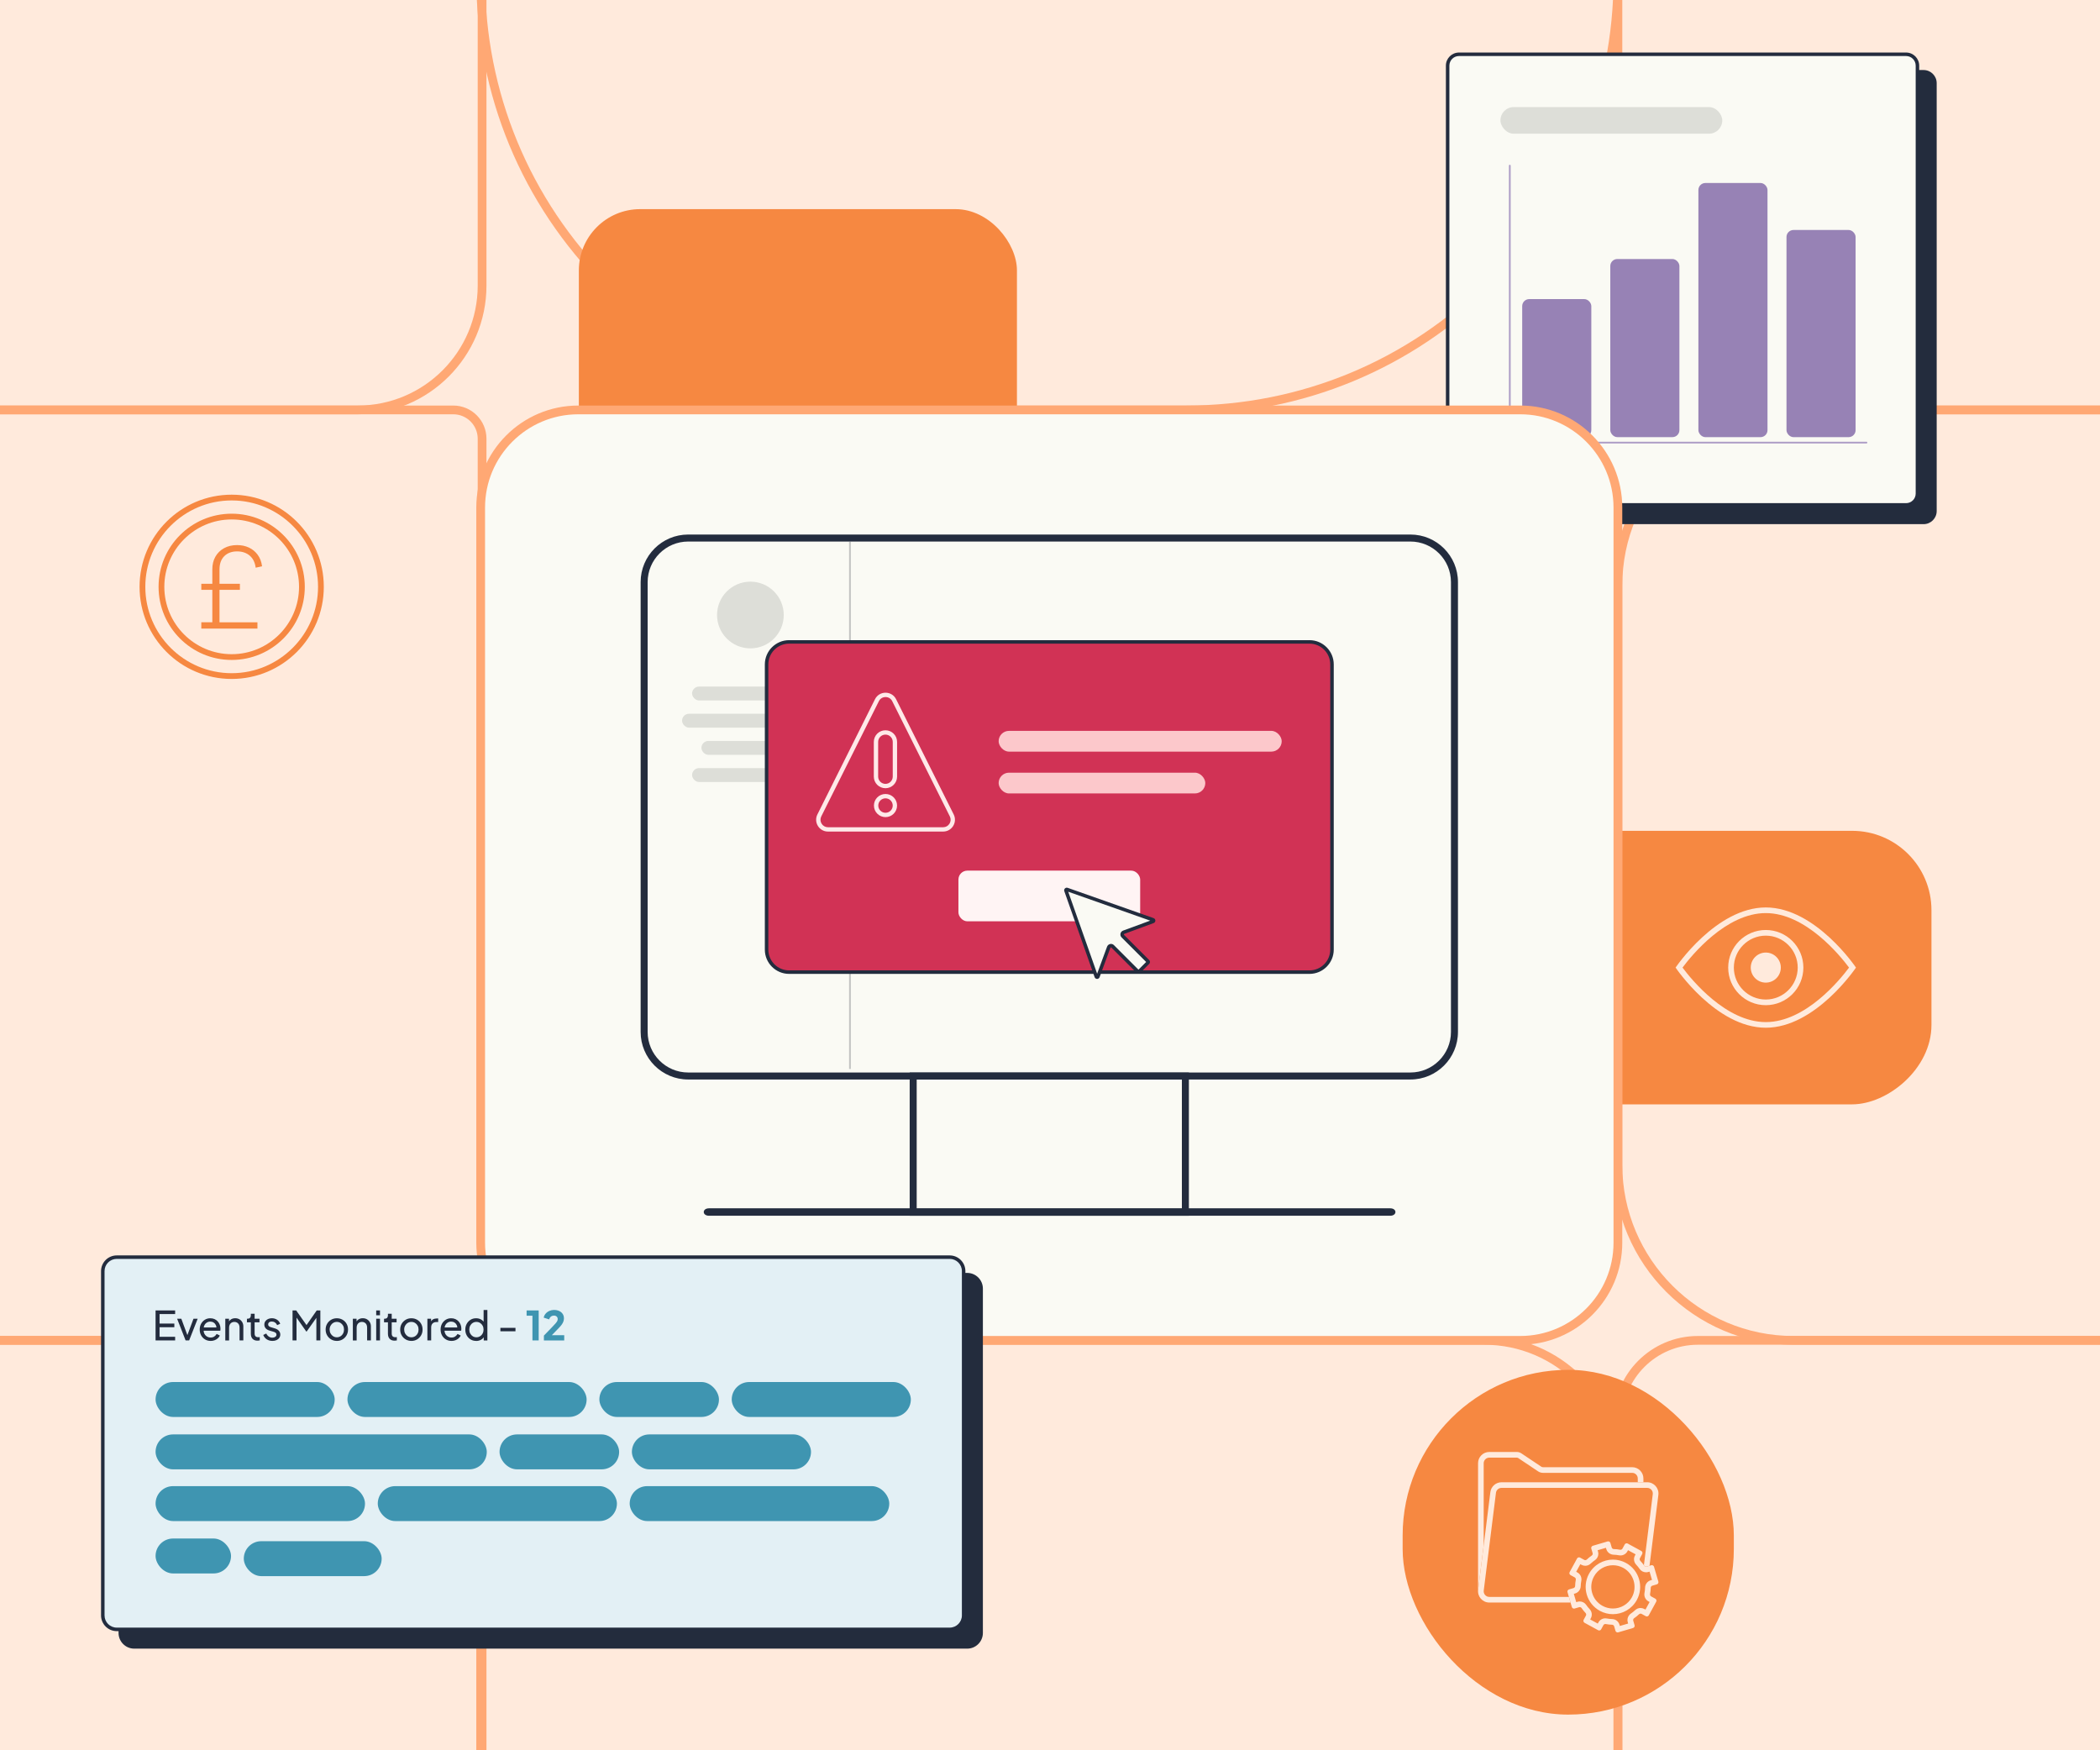 <?xml version="1.0" encoding="UTF-8"?>
<svg id="Layer_1" data-name="Layer 1" xmlns="http://www.w3.org/2000/svg" viewBox="0 0 1200 1000">
  <defs>
    <style>
      .cls-1 {
        fill: #fafaf4;
      }

      .cls-2 {
        fill: #ffa874;
      }

      .cls-3 {
        fill: #ffe9e9;
      }

      .cls-4 {
        fill: #e3f0f5;
      }

      .cls-5 {
        fill: #fff4f4;
      }

      .cls-6 {
        fill: #232c3d;
      }

      .cls-7 {
        fill: #f68841;
      }

      .cls-8 {
        fill: #9782b5;
      }

      .cls-9 {
        fill: #ddded8;
      }

      .cls-10 {
        fill: #232c3e;
      }

      .cls-11 {
        fill: #ae9ec6;
      }

      .cls-12 {
        fill: #3f95b1;
      }

      .cls-13 {
        fill: #fcc8cb;
      }

      .cls-14 {
        fill: #d13255;
      }

      .cls-15 {
        fill: #c3c4c2;
      }

      .cls-16 {
        fill: #ffeadc;
      }
    </style>
  </defs>
  <rect class="cls-16" x="-21.93" y="-20.56" width="1244.61" height="1042.9"/>
  <path class="cls-2" d="M848.15,1299.91h-497.11c-43.49,0-78.87-35.38-78.87-78.87v-378.87c0-43.49,35.38-78.87,78.87-78.87h497.11c43.49,0,78.87,35.38,78.87,78.87v378.87c0,43.49-35.38,78.87-78.87,78.87ZM351.04,768.3c-40.73,0-73.87,33.14-73.87,73.87v378.87c0,40.73,33.14,73.87,73.87,73.87h497.11c40.73,0,73.87-33.14,73.87-73.87v-378.87c0-40.73-33.14-73.87-73.87-73.87h-497.11Z"/>
  <path class="cls-2" d="M677.74,236.7h-156.28c-66.59,0-129.19-25.93-176.27-73.01-47.08-47.08-73.01-109.68-73.01-176.27v-38.04c0-66.59,25.93-129.19,73.01-176.27,47.08-47.08,109.68-73.01,176.27-73.01h156.28c66.59,0,129.19,25.93,176.27,73.01,47.08,47.08,73.01,109.68,73.01,176.27V-12.59c0,66.59-25.93,129.19-73.01,176.27-47.08,47.08-109.68,73.01-176.27,73.01ZM521.45-294.91c-65.25,0-126.6,25.41-172.74,71.55s-71.55,107.48-71.55,172.74V-12.59c0,65.25,25.41,126.6,71.55,172.74s107.48,71.55,172.74,71.55h156.28c65.25,0,126.6-25.41,172.74-71.55,46.14-46.14,71.55-107.48,71.55-172.74v-38.04c0-65.25-25.41-126.6-71.55-172.74-46.14-46.14-107.48-71.55-172.74-71.55h-156.28Z"/>
  <rect class="cls-7" x="330.77" y="119.49" width="250.34" height="196.54" rx="35.04" ry="35.04"/>
  <rect class="cls-7" x="839.86" y="367.13" width="156.28" height="371.37" rx="45.34" ry="45.34" transform="translate(1470.82 -365.18) rotate(90)"/>
  <path class="cls-2" d="M1528.69,1299.91h-558.49c-26.57,0-48.18-21.61-48.18-48.18v-440.25c0-26.57,21.61-48.18,48.18-48.18h558.49c26.57,0,48.18,21.61,48.18,48.18v440.25c0,26.57-21.61,48.18-48.18,48.18ZM970.2,768.3c-23.81,0-43.18,19.37-43.18,43.18v440.25c0,23.81,19.37,43.18,43.18,43.18h558.49c23.81,0,43.18-19.37,43.18-43.18v-440.25c0-23.81-19.37-43.18-43.18-43.18h-558.49Z"/>
  <path class="cls-2" d="M119.12,1299.91H-218.01c-87.59,0-158.86-71.26-158.86-158.86v-218.89c0-87.59,71.26-158.86,158.86-158.86H119.12c87.59,0,158.86,71.26,158.86,158.86v218.89c0,87.59-71.26,158.86-158.86,158.86ZM-218.01,768.3c-84.84,0-153.86,69.02-153.86,153.86v218.89c0,84.84,69.02,153.86,153.86,153.86H119.12c84.84,0,153.86-69.02,153.86-153.86v-218.89c0-84.84-69.02-153.86-153.86-153.86H-218.01Z"/>
  <path class="cls-2" d="M1474.01,768.3h-449.12c-56.72,0-102.86-46.14-102.86-102.86v-330.88c0-56.72,46.14-102.86,102.86-102.86h449.12c56.72,0,102.86,46.14,102.86,102.86v330.88c0,56.72-46.14,102.86-102.86,102.86ZM1024.88,236.7c-53.96,0-97.86,43.9-97.86,97.86v330.88c0,53.96,43.9,97.86,97.86,97.86h449.12c53.96,0,97.86-43.9,97.86-97.86v-330.88c0-53.96-43.9-97.86-97.86-97.86h-449.12Z"/>
  <path class="cls-2" d="M259.02,768.3H-357.91c-10.46,0-18.96-8.51-18.96-18.96V250.66c0-10.45,8.51-18.96,18.96-18.96H259.02c10.46,0,18.96,8.51,18.96,18.96v498.69c0,10.45-8.51,18.96-18.96,18.96ZM-357.91,236.7c-7.7,0-13.96,6.26-13.96,13.96v498.69c0,7.7,6.26,13.96,13.96,13.96H259.02c7.7,0,13.96-6.26,13.96-13.96V250.66c0-7.7-6.26-13.96-13.96-13.96H-357.91Z"/>
  <path class="cls-2" d="M1425.74,236.7h-352.59c-83.33,0-151.13-67.8-151.13-151.13v-234.35c0-83.33,67.8-151.13,151.13-151.13h352.59c83.33,0,151.13,67.8,151.13,151.13V85.57c0,83.33-67.8,151.13-151.13,151.13ZM1073.15-294.91c-80.58,0-146.13,65.55-146.13,146.13V85.57c0,80.58,65.55,146.13,146.13,146.13h352.59c80.58,0,146.13-65.55,146.13-146.13v-234.35c0-80.58-65.55-146.13-146.13-146.13h-352.59Z"/>
  <path class="cls-2" d="M204.43,236.7h-507.76c-40.55,0-73.55-32.99-73.55-73.55V-226.37c0-40.55,32.99-73.55,73.55-73.55H204.43c40.55,0,73.55,32.99,73.55,73.55V163.15c0,40.55-32.99,73.55-73.55,73.55ZM-303.32-294.91c-37.8,0-68.55,30.75-68.55,68.55V163.15c0,37.8,30.75,68.55,68.55,68.55H204.43c37.8,0,68.55-30.75,68.55-68.55V-226.37c0-37.8-30.75-68.55-68.55-68.55h-507.76Z"/>
  <g>
    <g>
      <g>
        <rect class="cls-6" x="837.21" y="41.01" width="268.47" height="257.47" rx="6.48" ry="6.48"/>
        <path class="cls-6" d="M1099.2,299.47h-255.5c-4.12,0-7.48-3.36-7.48-7.48V47.49c0-4.12,3.36-7.48,7.48-7.48h255.5c4.12,0,7.48,3.36,7.48,7.48v244.5c0,4.12-3.36,7.48-7.48,7.48ZM843.7,42.01c-3.02,0-5.48,2.46-5.48,5.48v244.5c0,3.02,2.46,5.48,5.48,5.48h255.5c3.02,0,5.48-2.46,5.48-5.48V47.49c0-3.02-2.46-5.48-5.48-5.48h-255.5Z"/>
      </g>
      <g>
        <rect class="cls-1" x="827.21" y="31.01" width="268.47" height="257.47" rx="6.48" ry="6.48"/>
        <path class="cls-10" d="M1089.2,289.47h-255.5c-4.12,0-7.48-3.36-7.48-7.48V37.49c0-4.12,3.36-7.48,7.48-7.48h255.5c4.12,0,7.48,3.36,7.48,7.48v244.5c0,4.12-3.36,7.48-7.48,7.48ZM833.7,32.01c-3.02,0-5.48,2.46-5.48,5.48v244.5c0,3.02,2.46,5.48,5.48,5.48h255.5c3.02,0,5.48-2.46,5.48-5.48V37.49c0-3.02-2.46-5.48-5.48-5.48h-255.5Z"/>
      </g>
    </g>
    <rect class="cls-9" x="857.39" y="61.18" width="126.77" height="15.21" rx="7.6" ry="7.6"/>
    <g>
      <g>
        <path class="cls-11" d="M862.74,256.9c-.28,0-.5-.22-.5-.5V94.64c0-.28.22-.5.5-.5s.5.22.5.5v161.75c0,.28-.22.5-.5.5Z"/>
        <path class="cls-11" d="M1066.55,253.37h-208.66c-.28,0-.5-.22-.5-.5s.22-.5.5-.5h208.66c.28,0,.5.22.5.5s-.22.5-.5.5Z"/>
      </g>
      <rect class="cls-8" x="869.83" y="170.89" width="39.49" height="78.87" rx="4" ry="4"/>
      <rect class="cls-8" x="920.17" y="147.99" width="39.49" height="101.76" rx="4" ry="4"/>
      <rect class="cls-8" x="970.51" y="104.55" width="39.49" height="145.21" rx="4" ry="4"/>
      <rect class="cls-8" x="1020.85" y="131.4" width="39.49" height="118.36" rx="4" ry="4"/>
    </g>
  </g>
  <g>
    <rect class="cls-1" x="274.67" y="234.2" width="649.85" height="531.61" rx="55.78" ry="55.78"/>
    <path class="cls-2" d="M868.74,768.3H330.45c-32.14,0-58.28-26.15-58.28-58.28v-420.04c0-32.14,26.15-58.28,58.28-58.28h538.28c32.14,0,58.28,26.15,58.28,58.28v420.04c0,32.14-26.15,58.28-58.28,58.28ZM330.45,236.7c-29.38,0-53.28,23.9-53.28,53.28v420.04c0,29.38,23.9,53.28,53.28,53.28h538.28c29.38,0,53.28-23.9,53.28-53.28v-420.04c0-29.38-23.9-53.28-53.28-53.28H330.45Z"/>
  </g>
  <rect class="cls-7" x="801.51" y="782.64" width="189.25" height="196.98" rx="94.63" ry="94.63"/>
  <g>
    <rect class="cls-15" x="485.19" y="309.45" width="1" height="301.29"/>
    <path class="cls-10" d="M805.94,309.4c12.78,0,23.18,10.4,23.18,23.18v257c0,12.78-10.4,23.18-23.18,23.18h-412.68c-12.78,0-23.18-10.4-23.18-23.18v-257c0-12.78,10.4-23.18,23.18-23.18h412.68M805.94,305.4h-412.68c-15.01,0-27.18,12.17-27.18,27.18v257c0,15.01,12.17,27.18,27.18,27.18h412.68c15.01,0,27.18-12.17,27.18-27.18v-257c0-15.01-12.17-27.18-27.18-27.18h0Z"/>
    <path class="cls-10" d="M675.36,616.77v73.83h-151.54v-73.83h151.54M679.36,612.77h-159.54v81.83h159.54v-81.83h0Z"/>
    <path class="cls-10" d="M794.37,694.6h-389.2c-4.03,0-4.03-4.25,0-4.25h389.2c4.03,0,4.03,4.25,0,4.25Z"/>
    <circle class="cls-9" cx="428.8" cy="351.38" r="19.06"/>
    <rect class="cls-9" x="395.47" y="392.26" width="66.66" height="7.94" rx="3.97" ry="3.97"/>
    <rect class="cls-9" x="389.75" y="407.79" width="78.09" height="7.94" rx="3.97" ry="3.97"/>
    <rect class="cls-9" x="400.82" y="423.32" width="55.96" height="7.94" rx="3.97" ry="3.97"/>
    <rect class="cls-9" x="395.47" y="438.85" width="66.66" height="7.94" rx="3.97" ry="3.97"/>
    <g>
      <g>
        <rect class="cls-14" x="438.05" y="366.74" width="323.1" height="188.68" rx="12.86" ry="12.86"/>
        <path class="cls-10" d="M748.28,556.42h-297.37c-7.64,0-13.86-6.22-13.86-13.86v-162.95c0-7.64,6.22-13.86,13.86-13.86h297.37c7.64,0,13.86,6.22,13.86,13.86v162.95c0,7.64-6.22,13.86-13.86,13.86ZM450.91,367.74c-6.54,0-11.86,5.32-11.86,11.86v162.95c0,6.54,5.32,11.86,11.86,11.86h297.37c6.54,0,11.86-5.32,11.86-11.86v-162.95c0-6.54-5.32-11.86-11.86-11.86h-297.37Z"/>
      </g>
      <g>
        <path class="cls-3" d="M506.03,398.25c1.65,0,3.08.88,3.82,2.36l32.91,65.83c.68,1.35.61,2.87-.19,4.16-.8,1.29-2.12,2.03-3.63,2.03h-65.81c-1.51,0-2.84-.74-3.64-2.03-.8-1.29-.86-2.8-.19-4.16l32.91-65.83c.74-1.48,2.17-2.36,3.82-2.36M506.03,395.77c-2.4,0-4.8,1.24-6.04,3.73l-32.91,65.83c-2.24,4.49,1.02,9.77,6.04,9.77h65.81c5.02,0,8.28-5.28,6.04-9.77l-32.91-65.83c-1.24-2.49-3.64-3.73-6.04-3.73h0Z"/>
        <path class="cls-3" d="M506,456.11c2.28,0,4.13,1.85,4.13,4.13s-1.85,4.13-4.13,4.13-4.13-1.85-4.13-4.13,1.85-4.13,4.13-4.13M506,453.63c-3.65,0-6.61,2.96-6.61,6.61s2.96,6.61,6.61,6.61,6.61-2.96,6.61-6.61-2.96-6.61-6.61-6.61h0Z"/>
        <path class="cls-3" d="M505.97,419.71c2.3,0,4.17,1.87,4.17,4.17v19.81c0,2.3-1.87,4.17-4.17,4.17s-4.17-1.87-4.17-4.17v-19.81c0-2.3,1.87-4.17,4.17-4.17M505.97,417.23c-3.67,0-6.65,2.98-6.65,6.65v19.81c0,3.67,2.98,6.65,6.65,6.65s6.65-2.98,6.65-6.65v-19.81c0-3.67-2.97-6.65-6.65-6.65h0Z"/>
      </g>
      <g>
        <rect class="cls-13" x="570.65" y="417.57" width="161.75" height="11.86" rx="5.93" ry="5.93"/>
        <rect class="cls-13" x="570.65" y="441.46" width="118.09" height="11.86" rx="5.93" ry="5.93"/>
      </g>
      <rect class="cls-5" x="547.67" y="497.42" width="103.86" height="28.96" rx="5.11" ry="5.11"/>
    </g>
    <g>
      <path class="cls-1" d="M626.92,558.28c-.11,0-.37-.03-.48-.34l-17.31-49.1c-.07-.21,0-.36.06-.46.1-.14.25-.22.41-.22.06,0,.12.01.18.03l49.1,17.31c.31.11.34.37.34.48s-.03.37-.33.48l-16.76,6.17c-.44.16-.76.53-.86.99-.1.46.04.92.37,1.25l14.38,14.38c.2.2.2.52,0,.72l-5.1,5.1c-.1.1-.22.15-.36.15s-.26-.05-.36-.15l-14.36-14.36c-.26-.26-.6-.4-.97-.4-.57,0-1.09.36-1.29.9l-6.16,16.75c-.11.3-.37.33-.48.33Z"/>
      <path class="cls-10" d="M610.41,509.47l46.85,16.52-15.49,5.7c-.76.28-1.32.92-1.49,1.71s.06,1.61.64,2.18l14.03,14.03-4.4,4.4-14.02-14.02c-.45-.45-1.04-.7-1.68-.7-.99,0-1.89.62-2.23,1.55l-5.69,15.47-16.52-46.85M609.6,507.16c-.99,0-1.78.99-1.42,2.02l17.31,49.1c.24.67.83,1.01,1.42,1.01s1.17-.33,1.42-.99l6.16-16.75c.06-.16.2-.24.35-.24.09,0,.19.04.26.11l14.36,14.36c.29.29.68.44,1.07.44s.77-.15,1.07-.44l5.1-5.1c.59-.59.59-1.55,0-2.14l-14.38-14.38c-.19-.19-.12-.51.13-.6l16.76-6.17c1.33-.49,1.32-2.37-.02-2.84l-49.1-17.31c-.17-.06-.34-.09-.51-.09h0Z"/>
    </g>
  </g>
  <g>
    <path class="cls-7" d="M132.39,285.92c27.21,0,49.35,22.14,49.35,49.35s-22.14,49.35-49.35,49.35-49.35-22.14-49.35-49.35,22.14-49.35,49.35-49.35M132.39,282.63c-29.07,0-52.64,23.57-52.64,52.64s23.57,52.64,52.64,52.64,52.64-23.57,52.64-52.64-23.57-52.64-52.64-52.64h0Z"/>
    <path class="cls-7" d="M132.39,296.78c21.22,0,38.49,17.27,38.49,38.49s-17.27,38.49-38.49,38.49-38.49-17.27-38.49-38.49,17.27-38.49,38.49-38.49M132.39,293.49c-23.07,0-41.78,18.71-41.78,41.78s18.71,41.78,41.78,41.78,41.78-18.71,41.78-41.78-18.71-41.78-41.78-41.78h0Z"/>
    <path class="cls-7" d="M115.03,359.12v-3.59h6.3v-30.25c0-2.77.59-5.19,1.76-7.24,1.18-2.06,2.83-3.68,4.95-4.85,2.12-1.17,4.59-1.76,7.41-1.76,2.52,0,4.79.47,6.8,1.42,2.02.95,3.69,2.32,5.01,4.13,1.32,1.8,2.15,3.99,2.49,6.55l-3.65.82c-.38-2.98-1.51-5.28-3.41-6.9-1.89-1.61-4.31-2.42-7.24-2.42s-5.5.91-7.31,2.74c-1.81,1.83-2.71,4.34-2.71,7.53v30.25h21.68v3.59h-32.08ZM115.03,337v-3.47h22.06v3.47h-22.06Z"/>
  </g>
  <g>
    <g>
      <g>
        <rect class="cls-6" x="68.73" y="728.25" width="491.92" height="212.68" rx="7.97" ry="7.97"/>
        <path class="cls-6" d="M552.68,941.93H76.71c-4.95,0-8.97-4.03-8.97-8.97v-196.73c0-4.95,4.03-8.97,8.97-8.97h475.97c4.95,0,8.97,4.03,8.97,8.97v196.73c0,4.95-4.03,8.97-8.97,8.97ZM76.71,729.25c-3.85,0-6.97,3.13-6.97,6.97v196.73c0,3.85,3.13,6.97,6.97,6.97h475.97c3.85,0,6.97-3.13,6.97-6.97v-196.73c0-3.85-3.13-6.97-6.97-6.97H76.71Z"/>
      </g>
      <g>
        <rect class="cls-4" x="58.73" y="718.25" width="491.92" height="212.68" rx="7.97" ry="7.97"/>
        <path class="cls-10" d="M542.68,931.93H66.71c-4.95,0-8.97-4.03-8.97-8.97v-196.73c0-4.95,4.03-8.97,8.97-8.97h475.97c4.95,0,8.97,4.03,8.97,8.97v196.73c0,4.95-4.03,8.97-8.97,8.97ZM66.71,719.25c-3.85,0-6.97,3.13-6.97,6.97v196.73c0,3.85,3.13,6.97,6.97,6.97h475.97c3.85,0,6.97-3.13,6.97-6.97v-196.73c0-3.85-3.13-6.97-6.97-6.97H66.71Z"/>
      </g>
    </g>
    <g>
      <path class="cls-10" d="M88.9,765.83v-17.13h11.18v2.07h-8.9v5.43h8.44v2.09h-8.44v5.47h8.9v2.07h-11.18Z"/>
      <path class="cls-10" d="M106.06,765.83l-4.85-12.4h2.39l3.89,10.49h-.83l3.91-10.49h2.39l-4.88,12.4h-2.02Z"/>
      <path class="cls-10" d="M120.35,766.11c-1.2,0-2.27-.28-3.21-.85-.94-.57-1.68-1.34-2.22-2.33-.54-.99-.8-2.1-.8-3.32s.27-2.35.8-3.31c.54-.97,1.26-1.73,2.16-2.29.91-.56,1.93-.84,3.08-.84.92,0,1.74.17,2.45.49.71.33,1.32.78,1.82,1.33.5.56.88,1.2,1.15,1.91.27.71.4,1.45.4,2.22,0,.18-.01.38-.03.58-.02.2-.05.4-.08.6h-10.17v-1.86h8.92l-1.04.83c.15-.8.08-1.51-.21-2.14-.29-.63-.72-1.13-1.29-1.5-.57-.37-1.21-.55-1.93-.55s-1.38.19-1.98.56c-.6.38-1.06.9-1.39,1.58-.33.67-.46,1.48-.4,2.42-.06.91.08,1.7.42,2.38.35.68.84,1.21,1.47,1.59.64.38,1.33.56,2.08.56.83,0,1.53-.19,2.09-.58.57-.38,1.03-.87,1.38-1.47l1.79.92c-.25.57-.62,1.08-1.14,1.55s-1.12.84-1.83,1.12-1.48.41-2.32.41Z"/>
      <path class="cls-10" d="M128.74,765.83v-12.4h2.12v2.42l-.34-.21c.31-.78.8-1.39,1.48-1.83.68-.44,1.48-.66,2.4-.66s1.68.2,2.38.6c.7.4,1.25.95,1.66,1.66.41.71.61,1.5.61,2.39v8.03h-2.16v-7.34c0-.69-.12-1.27-.37-1.75-.25-.47-.59-.84-1.05-1.1s-.97-.39-1.55-.39-1.1.13-1.55.39c-.45.26-.81.63-1.07,1.12s-.39,1.06-.39,1.74v7.34h-2.16Z"/>
      <path class="cls-10" d="M147.14,765.97c-1.21,0-2.15-.35-2.81-1.04-.66-.69-.99-1.66-.99-2.92v-6.53h-2.23v-2.05h.46c.55,0,.99-.17,1.3-.51.31-.34.47-.78.47-1.33v-1.01h2.16v2.85h2.78v2.05h-2.78v6.46c0,.41.07.77.2,1.08.13.31.35.55.66.72.31.18.71.26,1.22.26.11,0,.24,0,.4-.02.16-.01.31-.03.45-.05v1.89c-.2.05-.42.08-.67.1-.25.02-.45.04-.62.04Z"/>
      <path class="cls-10" d="M155.65,766.11c-1.24,0-2.32-.31-3.24-.92-.92-.61-1.58-1.44-1.98-2.48l1.72-.83c.35.74.84,1.32,1.45,1.75.61.43,1.3.64,2.05.64.66,0,1.21-.16,1.66-.48.44-.32.67-.74.67-1.26,0-.37-.1-.66-.31-.89-.21-.22-.45-.4-.74-.53-.28-.13-.56-.23-.82-.29l-1.86-.53c-1.1-.31-1.91-.76-2.43-1.37s-.77-1.31-.77-2.1c0-.74.19-1.38.56-1.92.38-.54.89-.97,1.54-1.28.65-.31,1.38-.46,2.2-.46,1.09,0,2.07.28,2.93.83s1.48,1.33,1.85,2.32l-1.75.8c-.28-.64-.69-1.15-1.24-1.52-.55-.37-1.17-.55-1.86-.55-.63,0-1.13.15-1.49.46-.37.31-.55.71-.55,1.2,0,.34.09.62.28.84s.41.39.67.51.51.21.76.29l2.02.6c1.01.29,1.8.74,2.36,1.36.56.61.84,1.35.84,2.21,0,.69-.19,1.31-.57,1.86-.38.55-.91.98-1.59,1.29-.68.31-1.46.46-2.35.46Z"/>
      <path class="cls-10" d="M167.17,765.83v-17.13h2.09l6.42,9.13h-1.06l6.37-9.13h2.07v17.13h-2.28v-14.28l.8.25-6.37,8.97h-.18l-6.3-8.97.71-.25v14.28h-2.28Z"/>
      <path class="cls-10" d="M192.47,766.11c-1.18,0-2.25-.28-3.22-.84-.97-.56-1.74-1.33-2.31-2.31-.58-.98-.86-2.09-.86-3.33s.28-2.35.85-3.31,1.33-1.73,2.3-2.3c.97-.57,2.05-.85,3.24-.85s2.3.28,3.27.84,1.73,1.32,2.29,2.29.84,2.08.84,3.33-.29,2.37-.87,3.35-1.35,1.74-2.31,2.3c-.96.56-2.03.84-3.21.84ZM192.47,764.04c.78,0,1.48-.19,2.1-.58.62-.38,1.11-.91,1.47-1.59.36-.67.54-1.43.54-2.25s-.18-1.57-.54-2.23-.85-1.18-1.47-1.56c-.62-.38-1.32-.58-2.1-.58s-1.46.19-2.08.58c-.62.38-1.12.91-1.48,1.56s-.55,1.4-.55,2.23.18,1.58.55,2.25c.37.67.86,1.2,1.48,1.59.62.38,1.31.58,2.08.58Z"/>
      <path class="cls-10" d="M201.63,765.83v-12.4h2.12v2.42l-.34-.21c.31-.78.8-1.39,1.48-1.83.68-.44,1.48-.66,2.4-.66s1.68.2,2.38.6c.7.4,1.25.95,1.66,1.66.41.71.61,1.5.61,2.39v8.03h-2.16v-7.34c0-.69-.12-1.27-.37-1.75-.25-.47-.59-.84-1.05-1.1s-.97-.39-1.55-.39-1.1.13-1.55.39c-.45.26-.81.63-1.07,1.12s-.39,1.06-.39,1.74v7.34h-2.16Z"/>
      <path class="cls-10" d="M214.97,751.46v-2.76h2.16v2.76h-2.16ZM214.97,765.83v-12.4h2.16v12.4h-2.16Z"/>
      <path class="cls-10" d="M225.48,765.97c-1.21,0-2.15-.35-2.81-1.04-.66-.69-.99-1.66-.99-2.92v-6.53h-2.23v-2.05h.46c.55,0,.99-.17,1.3-.51.31-.34.47-.78.47-1.33v-1.01h2.16v2.85h2.78v2.05h-2.78v6.46c0,.41.07.77.2,1.08.13.31.35.55.66.72.31.18.71.26,1.22.26.11,0,.24,0,.4-.02.16-.01.31-.03.45-.05v1.89c-.2.05-.42.08-.67.1-.25.02-.45.04-.62.04Z"/>
      <path class="cls-10" d="M235.07,766.11c-1.18,0-2.25-.28-3.22-.84-.97-.56-1.74-1.33-2.31-2.31-.58-.98-.86-2.09-.86-3.33s.28-2.35.85-3.31,1.33-1.73,2.3-2.3c.97-.57,2.05-.85,3.24-.85s2.3.28,3.27.84,1.73,1.32,2.29,2.29.84,2.08.84,3.33-.29,2.37-.87,3.35-1.35,1.74-2.31,2.3c-.96.56-2.03.84-3.21.84ZM235.07,764.04c.78,0,1.48-.19,2.1-.58.62-.38,1.11-.91,1.47-1.59.36-.67.54-1.43.54-2.25s-.18-1.57-.54-2.23-.85-1.18-1.47-1.56c-.62-.38-1.32-.58-2.1-.58s-1.46.19-2.08.58c-.62.38-1.12.91-1.48,1.56s-.55,1.4-.55,2.23.18,1.58.55,2.25c.37.67.86,1.2,1.48,1.59.62.38,1.31.58,2.08.58Z"/>
      <path class="cls-10" d="M244.22,765.83v-12.4h2.12v2.28l-.23-.32c.29-.71.74-1.23,1.33-1.58.6-.34,1.33-.52,2.19-.52h.76v2.05h-1.08c-.87,0-1.58.27-2.12.8-.54.54-.8,1.3-.8,2.3v7.38h-2.16Z"/>
      <path class="cls-10" d="M258,766.11c-1.2,0-2.27-.28-3.21-.85-.94-.57-1.68-1.34-2.22-2.33-.54-.99-.8-2.1-.8-3.32s.27-2.35.8-3.31c.54-.97,1.26-1.73,2.16-2.29.91-.56,1.93-.84,3.08-.84.92,0,1.74.17,2.45.49.71.33,1.32.78,1.82,1.33.5.56.88,1.2,1.15,1.91.27.71.4,1.45.4,2.22,0,.18-.01.38-.03.58-.02.2-.05.4-.08.6h-10.17v-1.86h8.92l-1.04.83c.15-.8.08-1.51-.21-2.14-.29-.63-.72-1.13-1.29-1.5-.57-.37-1.21-.55-1.93-.55s-1.38.19-1.98.56c-.6.38-1.06.9-1.39,1.58-.33.67-.46,1.48-.4,2.42-.06.91.08,1.7.42,2.38.35.68.84,1.21,1.47,1.59.64.38,1.33.56,2.08.56.83,0,1.53-.19,2.09-.58.57-.38,1.03-.87,1.38-1.47l1.79.92c-.25.57-.62,1.08-1.14,1.55s-1.12.84-1.83,1.12-1.48.41-2.32.41Z"/>
      <path class="cls-10" d="M272.05,766.11c-1.17,0-2.22-.28-3.15-.85-.94-.57-1.67-1.34-2.21-2.32-.54-.98-.8-2.08-.8-3.29s.27-2.35.82-3.32c.54-.97,1.28-1.74,2.2-2.31s1.97-.85,3.15-.85c1.03,0,1.94.22,2.74.66.8.44,1.43,1.02,1.89,1.76l-.34.53v-7.68h2.16v17.41h-2.09v-2.64l.28.37c-.43.83-1.05,1.46-1.88,1.9-.82.44-1.74.66-2.75.66ZM272.23,764.04c.77,0,1.46-.19,2.08-.58.62-.38,1.11-.91,1.47-1.58s.54-1.41.54-2.24-.18-1.59-.54-2.25-.85-1.18-1.47-1.56c-.62-.38-1.32-.58-2.08-.58s-1.46.19-2.08.58c-.62.38-1.11.91-1.46,1.56s-.53,1.41-.53,2.25.18,1.58.53,2.24.84,1.19,1.45,1.58c.61.38,1.31.58,2.09.58Z"/>
      <path class="cls-10" d="M285.94,760.61v-1.96h8.62v1.96h-8.62Z"/>
      <path class="cls-12" d="M304.25,765.83v-14.12h-3.33v-3.01h6.9v17.13h-3.56Z"/>
      <path class="cls-12" d="M310.8,765.83v-2.76l4.6-4.74c.9-.93,1.59-1.67,2.06-2.22.47-.54.79-1,.97-1.37.18-.37.26-.73.26-1.08,0-.63-.2-1.12-.61-1.48s-.92-.54-1.53-.54-1.19.18-1.68.54c-.49.36-.85.91-1.08,1.64l-3.11-1.01c.18-.89.57-1.66,1.15-2.32s1.29-1.17,2.12-1.53,1.69-.54,2.6-.54c1.13,0,2.13.2,2.99.6.86.4,1.53.96,2,1.68.47.72.71,1.56.71,2.53,0,.61-.11,1.21-.32,1.81-.21.59-.54,1.19-.98,1.79-.44.61-1,1.26-1.69,1.97l-3.93,4.05h7.08v2.99h-11.62Z"/>
    </g>
    <rect class="cls-12" x="88.9" y="789.6" width="102.35" height="19.96" rx="9.98" ry="9.98"/>
    <rect class="cls-12" x="88.9" y="849.08" width="119.67" height="19.96" rx="9.98" ry="9.98"/>
    <rect class="cls-12" x="88.9" y="819.53" width="189.26" height="19.96" rx="9.98" ry="9.98"/>
    <rect class="cls-12" x="418.13" y="789.6" width="102.35" height="19.96" rx="9.98" ry="9.98"/>
    <rect class="cls-12" x="361.08" y="819.53" width="102.35" height="19.96" rx="9.98" ry="9.98"/>
    <rect class="cls-12" x="198.55" y="789.6" width="136.66" height="19.96" rx="9.98" ry="9.98"/>
    <rect class="cls-12" x="215.87" y="849.08" width="136.66" height="19.96" rx="9.98" ry="9.98"/>
    <rect class="cls-12" x="359.82" y="849.08" width="148.33" height="19.96" rx="9.98" ry="9.98"/>
    <rect class="cls-12" x="88.9" y="879.01" width="43.11" height="19.96" rx="9.98" ry="9.98"/>
    <rect class="cls-12" x="139.31" y="880.54" width="78.78" height="19.96" rx="9.98" ry="9.98"/>
    <rect class="cls-12" x="342.5" y="789.6" width="68.33" height="19.96" rx="9.98" ry="9.98"/>
    <rect class="cls-12" x="285.46" y="819.53" width="68.33" height="19.96" rx="9.98" ry="9.98"/>
  </g>
  <g>
    <g>
      <path class="cls-16" d="M844.85,910.87c-.07-.26-.12-.53-.16-.8.04.27.09.54.16.8Z"/>
      <path class="cls-16" d="M848.17,914.91c-.32-.16-.63-.34-.92-.55.29.21.6.39.92.55Z"/>
      <path class="cls-16" d="M848.38,915.02c.36.16.73.28,1.12.38-.39-.09-.76-.22-1.12-.38Z"/>
      <path class="cls-16" d="M844.65,908.36l3.17-25.37v-46.98c0-1.77,1.44-3.21,3.21-3.21h15.71c.3,0,.59.09.83.25l11.37,7.61c.81.54,1.76.83,2.74.83h50.98c1.77,0,3.21,1.44,3.21,3.21v2.15h3.22v-2.15c0-3.55-2.88-6.44-6.44-6.44h-50.98c-.34,0-.67-.1-.94-.29l-11.37-7.61c-.78-.52-1.69-.8-2.62-.8h-15.71c-3.55,0-6.43,2.88-6.43,6.43v73.17c0,.11.03.21.03.32-.02-.38-.03-.76.02-1.15Z"/>
      <path class="cls-16" d="M846.09,913.26c-.21-.25-.4-.52-.57-.8.17.28.36.55.57.8Z"/>
      <path class="cls-16" d="M851.01,915.6h.03c-.48,0-.94-.05-1.39-.15.44.1.89.15,1.36.15Z"/>
      <path class="cls-16" d="M846.28,913.49c.23.26.49.48.76.7-.27-.21-.53-.45-.76-.7Z"/>
      <path class="cls-16" d="M845.35,912.14c-.14-.27-.26-.54-.36-.83.1.29.22.56.36.83Z"/>
    </g>
    <g>
      <path class="cls-16" d="M921.68,894.28h0c2.05,0,4.09.52,5.91,1.51,5.98,3.27,8.19,10.79,4.93,16.78-2.17,3.97-6.33,6.44-10.86,6.44-2.05,0-4.1-.52-5.91-1.51-2.9-1.58-5.01-4.2-5.94-7.37-.93-3.17-.57-6.51,1.01-9.41,2.17-3.97,6.33-6.44,10.87-6.44M921.68,891.06c-5.52,0-10.86,2.94-13.69,8.12-4.12,7.55-1.34,17.02,6.21,21.15,2.37,1.29,4.93,1.91,7.45,1.91,5.52,0,10.86-2.94,13.69-8.12,4.12-7.55,1.34-17.02-6.21-21.15-2.37-1.29-4.93-1.91-7.45-1.91h0Z"/>
      <path class="cls-16" d="M917.68,884.32l.21.73c.55,1.88,2.24,3.17,4.22,3.22,1,.02,2.01.13,3.01.33.29.06.58.08.87.08,1.65,0,3.16-.89,3.94-2.33l.37-.67,4.34,2.37-.37.67c-.94,1.72-.65,3.83.71,5.26.7.73,1.34,1.53,1.9,2.35.84,1.25,2.24,1.99,3.73,1.99.43,0,.85-.06,1.26-.18l.73-.21,1.39,4.74-.73.21c-1.88.55-3.17,2.25-3.22,4.22-.02,1-.13,2.01-.33,3.01-.37,1.94.53,3.87,2.25,4.81l.67.37-2.37,4.34-.67-.37c-.65-.36-1.39-.55-2.14-.55-1.16,0-2.27.45-3.12,1.26-.73.7-1.53,1.34-2.36,1.9-1.63,1.11-2.36,3.11-1.81,4.99l.21.73-4.74,1.39-.21-.73c-.55-1.88-2.25-3.17-4.22-3.22-1-.02-2.01-.13-3.01-.33-.29-.06-.58-.08-.87-.08-1.65,0-3.16.89-3.94,2.33l-.37.67-4.34-2.37.37-.67c.94-1.72.65-3.83-.71-5.26-.7-.73-1.34-1.53-1.9-2.35-.84-1.25-2.24-1.99-3.73-1.99-.43,0-.85.06-1.26.18l-.73.21-1.39-4.74.73-.21c1.88-.55,3.17-2.25,3.22-4.22.02-1,.13-2.01.33-3.01.37-1.94-.53-3.87-2.25-4.81l-.67-.37,2.37-4.34.67.37c.65.36,1.39.55,2.14.55,1.16,0,2.27-.45,3.12-1.26.73-.7,1.53-1.34,2.36-1.9,1.63-1.11,2.36-3.11,1.81-4.99l-.21-.73,4.74-1.39M918.99,880.63c-.12,0-.24.02-.36.05l-8.45,2.48c-.68.2-1.07.92-.87,1.6l.76,2.59c.16.54-.06,1.1-.52,1.41-.98.66-1.9,1.41-2.77,2.24-.25.24-.57.37-.9.37-.2,0-.41-.05-.59-.15l-2.37-1.29c-.2-.11-.41-.16-.62-.16-.46,0-.9.24-1.13.67l-4.22,7.73c-.34.62-.11,1.41.51,1.75l2.37,1.29c.49.27.73.82.63,1.37-.23,1.18-.36,2.36-.38,3.54-.01.56-.37,1.05-.9,1.21l-2.59.76c-.68.2-1.07.92-.87,1.6l2.48,8.45c.16.56.68.92,1.23.92.12,0,.24-.02.36-.05l2.59-.76c.12-.03.24-.05.35-.05.42,0,.81.21,1.06.58.66.98,1.41,1.9,2.24,2.77.39.41.48,1,.22,1.5l-1.29,2.37c-.34.62-.11,1.41.51,1.75l7.73,4.22c.2.11.41.16.62.16.46,0,.9-.24,1.13-.67l1.29-2.37c.23-.41.66-.65,1.12-.65.08,0,.17,0,.26.02,1.18.23,2.36.36,3.54.38.56.01,1.05.37,1.21.9l.76,2.59c.16.56.68.92,1.23.92.12,0,.24-.02.36-.05l8.45-2.48c.68-.2,1.07-.92.87-1.6l-.76-2.59c-.16-.54.06-1.1.52-1.41.98-.66,1.9-1.41,2.77-2.24.25-.24.57-.37.9-.37.2,0,.41.05.59.15l2.37,1.29c.2.11.41.16.62.16.46,0,.9-.24,1.13-.67l4.22-7.73c.34-.62.11-1.41-.51-1.75l-2.37-1.29c-.49-.27-.73-.82-.63-1.37.23-1.18.36-2.36.38-3.54.01-.56.37-1.05.9-1.21l2.59-.76c.68-.2,1.07-.92.87-1.6l-2.48-8.45c-.16-.56-.68-.92-1.23-.92-.12,0-.24.02-.36.05l-2.59.76c-.12.03-.24.05-.35.05-.42,0-.81-.21-1.06-.58-.66-.98-1.41-1.9-2.24-2.77-.39-.41-.48-1-.22-1.5l1.29-2.37c.34-.62.11-1.41-.51-1.75l-7.73-4.22c-.2-.11-.41-.16-.62-.16-.46,0-.9.24-1.13.67l-1.29,2.37c-.23.42-.66.65-1.12.65-.08,0-.17,0-.26-.02-1.18-.23-2.36-.36-3.54-.38-.56-.01-1.05-.37-1.21-.9l-.76-2.59c-.16-.56-.68-.92-1.23-.92h0Z"/>
    </g>
    <path class="cls-16" d="M941.25,846.87h-83.23c-3.25,0-5.98,2.42-6.39,5.64l-6.98,55.85c-.48,3.84,2.52,7.23,6.39,7.23h46.4l-.95-3.22h-45.45c-.94,0-1.79-.39-2.41-1.09s-.9-1.6-.78-2.53l6.98-55.85c.2-1.61,1.57-2.82,3.19-2.82h83.23c.94,0,1.79.39,2.41,1.09.62.7.9,1.6.78,2.53l-5.07,40.58c.06.08.13.15.19.23.31.46.88.68,1.41.52l1.61-.47,5.06-40.47c.48-3.84-2.52-7.23-6.39-7.23Z"/>
  </g>
  <g>
    <path class="cls-16" d="M1009.02,521.68c22.76,0,42.45,24.26,47.58,31.14-5.12,6.88-24.81,31.14-47.58,31.14s-42.45-24.26-47.58-31.14c5.12-6.88,24.81-31.14,47.58-31.14M1009.02,518.46c-28.47,0-51.54,34.36-51.54,34.36,0,0,23.08,34.36,51.54,34.36s51.54-34.36,51.54-34.36c0,0-23.08-34.36-51.54-34.36h0Z"/>
    <path class="cls-16" d="M1009.02,534.57c10.07,0,18.25,8.19,18.25,18.25s-8.19,18.25-18.25,18.25-18.25-8.19-18.25-18.25,8.19-18.25,18.25-18.25M1009.02,531.34c-11.86,0-21.48,9.62-21.48,21.48s9.62,21.48,21.48,21.48,21.48-9.62,21.48-21.48-9.61-21.48-21.48-21.48h0Z"/>
    <circle class="cls-16" cx="1009.02" cy="552.82" r="8.59"/>
  </g>
</svg>